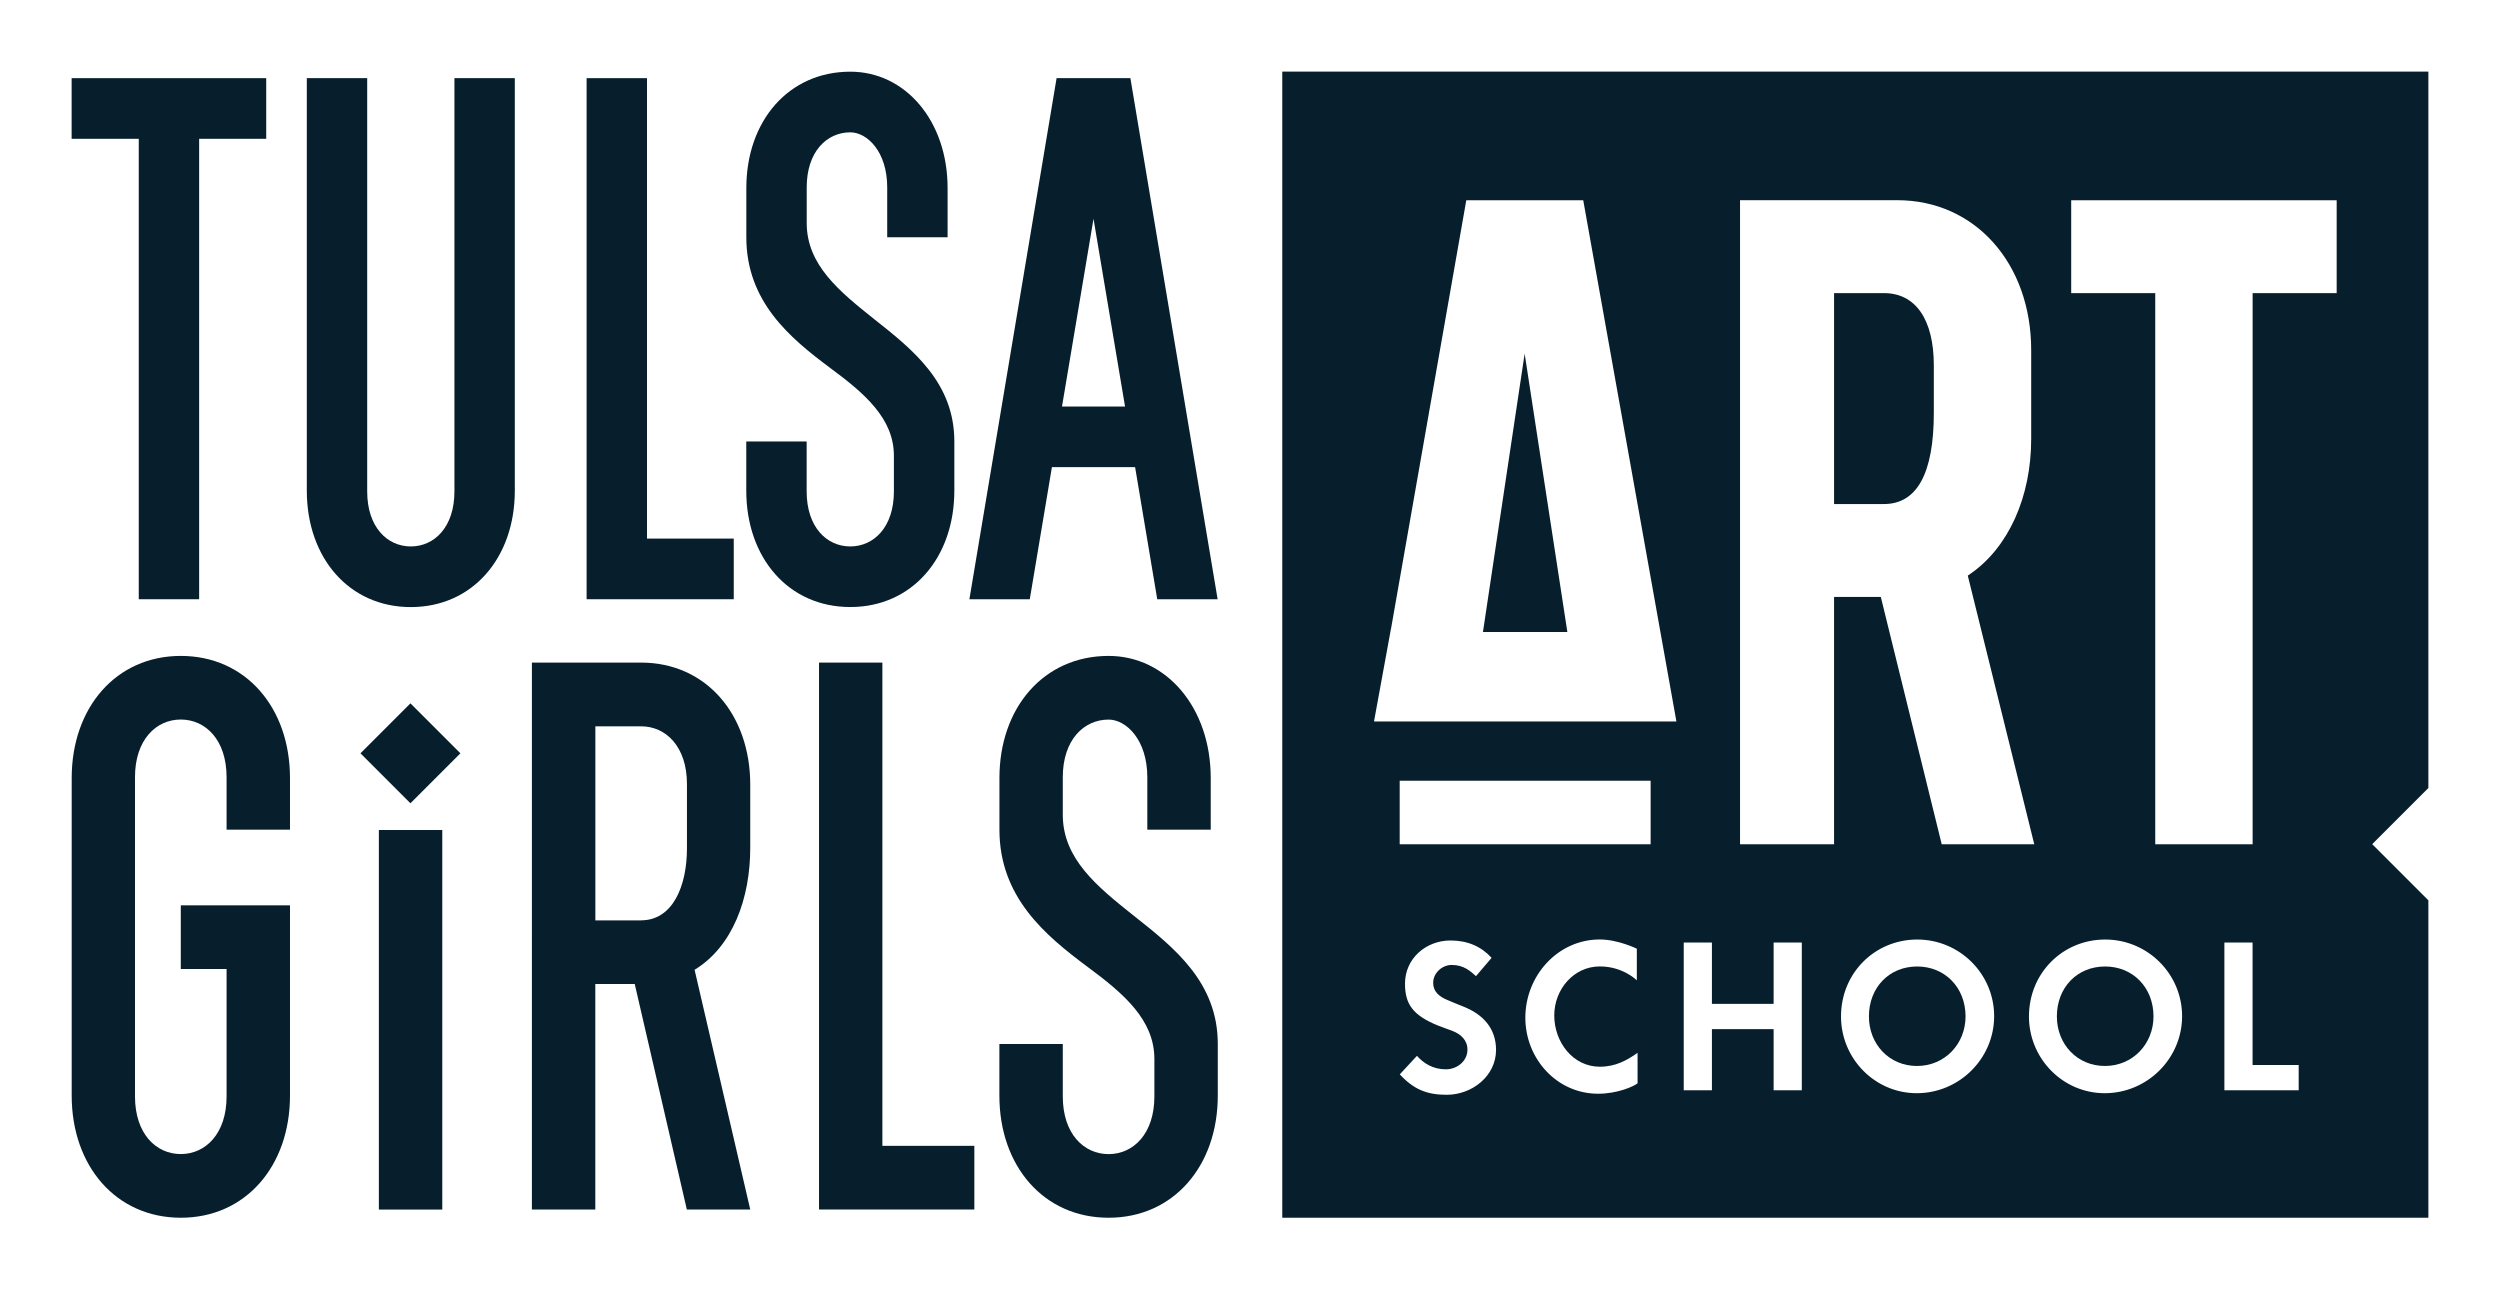 <?xml version="1.0" encoding="utf-8"?>
<!-- Generator: Adobe Illustrator 25.4.1, SVG Export Plug-In . SVG Version: 6.00 Build 0)  -->
<svg version="1.1" id="Layer_1" xmlns="http://www.w3.org/2000/svg" xmlns:xlink="http://www.w3.org/1999/xlink" x="0px" y="0px"
	 viewBox="0 0 471.14 243" style="enable-background:new 0 0 471.14 243;" xml:space="preserve">
<style type="text/css">
	.st0{fill:#071F2D;}
</style>
<g>
	<g>
		<g>
			<path class="st0" d="M26.15,26.16H13.5V14.73h36.67v11.43H37.53v86.77H26.15V26.16z"/>
			<path class="st0" d="M57.82,92.48V14.73H69.2v77.89c0,6.73,3.79,10.36,8.22,10.36c4.43,0,8.22-3.63,8.22-10.36V14.73h11.38v77.75
				c0,12.65-7.97,21.93-19.6,21.93C65.79,114.41,57.82,105.13,57.82,92.48z"/>
			<path class="st0" d="M110.55,14.73h11.38v86.77h16.35v11.43h-27.73V14.73z"/>
			<path class="st0" d="M140.64,92.48V83.2h11.38v9.42c0,6.73,3.79,10.36,8.22,10.36c4.43,0,8.22-3.63,8.22-10.36v-6.73
				c0-6.99-5.44-11.7-12.01-16.55c-7.59-5.65-15.8-12.51-15.8-24.62v-9.28c0-12.65,7.97-21.93,19.6-21.93
				c10.37,0,18.33,9.28,18.33,21.93v9.28h-11.38v-9.42c0-6.73-3.79-10.36-6.95-10.36c-4.43,0-8.22,3.63-8.22,10.36v6.73
				c0,7.94,6.2,12.91,12.77,18.16c7.33,5.78,15.05,11.97,15.05,23v9.28c0,12.65-7.97,21.93-19.6,21.93
				C148.6,114.41,140.64,105.13,140.64,92.48z"/>
			<path class="st0" d="M199.12,14.73h13.91l16.44,98.2h-11.38l-4.17-24.89h-15.68l-4.17,24.89h-11.38L199.12,14.73z M212.02,76.61
				l-5.94-35.38l-5.94,35.38H212.02z"/>
		</g>
		<g>
			<path class="st0" d="M54.65,156.36v-9.74c0-13.27-8.36-23.01-20.57-23.01c-12.21,0-20.57,9.74-20.57,23.01v8.7v1.04v50.12
				c0,13.27,8.36,23.01,20.57,23.01c12.21,0,20.57-9.74,20.57-23.01v-35.86H34.07v12h8.63v24c0,7.06-3.98,10.87-8.63,10.87
				c-4.65,0-8.63-3.81-8.63-10.87v-50.27v-1.04v-8.84c0-7.06,3.98-10.87,8.63-10.87c4.65,0,8.63,3.81,8.63,10.87v9.88H54.65z"/>
			<path class="st0" d="M100.25,124.87h20.57c12.21,0,20.57,9.74,20.57,23.02v11.86c0,9.6-3.32,18.64-10.49,23.01l10.49,45.18
				h-11.95l-9.82-42.5h-7.43v42.5h-11.95V124.87z M120.83,173.44c5.97,0,8.63-6.49,8.63-13.55v-12.14c0-7.06-3.98-10.87-8.63-10.87
				h-8.63v36.57H120.83z"/>
			<path class="st0" d="M154.34,124.87h11.95v91.07h17.33v12h-29.27V124.87z"/>
			<path class="st0" d="M188.34,206.49v-9.74h11.95v9.88c0,7.06,3.98,10.87,8.63,10.87c4.65,0,8.63-3.81,8.63-10.87v-7.06
				c0-7.34-5.71-12.28-12.61-17.37c-7.96-5.93-16.59-13.13-16.59-25.84v-9.74c0-13.27,8.36-23.01,20.57-23.01
				c10.88,0,19.25,9.74,19.25,23.01v9.74h-11.95v-9.88c0-7.06-3.98-10.87-7.3-10.87c-4.65,0-8.63,3.81-8.63,10.87v7.06
				c0,8.33,6.5,13.56,13.41,19.06c7.7,6.07,15.8,12.57,15.8,24.14v9.74c0,13.27-8.36,23.01-20.57,23.01
				C196.7,229.5,188.34,219.76,188.34,206.49z"/>
			<g>
				<rect x="71.4" y="156.42" class="st0" width="11.95" height="71.53"/>
				
					<rect x="70.71" y="135.31" transform="matrix(0.707 -0.707 0.707 0.707 -77.725 96.296)" class="st0" width="13.32" height="13.32"/>
			</g>
		</g>
	</g>
	<g>
		<path class="st0" d="M364.44,77.82v-8.95c0-8.66-3.43-13.63-9.4-13.63h-9.4v39.75h9.4C361.27,94.99,364.44,89.21,364.44,77.82z"/>
		<path class="st0" d="M361.3,182.14c-5.27,0-9.09,3.96-9.09,9.41c0,5.31,3.89,9.34,9.05,9.34c5.27,0,9.16-4.18,9.16-9.34
			C370.42,186.07,366.5,182.14,361.3,182.14z"/>
		<path class="st0" d="M396.72,182.14c-5.27,0-9.09,3.96-9.09,9.41c0,5.31,3.89,9.34,9.05,9.34c5.27,0,9.16-4.18,9.16-9.34
			C405.84,186.07,401.92,182.14,396.72,182.14z"/>
		<polygon class="st0" points="279.47,119.11 295.38,119.11 287.33,66.65 		"/>
		<path class="st0" d="M457.64,13.5H241.65v215.99h215.99v-59.82l-10.58-10.58l10.58-10.58V13.5z M272.63,206.32
			c-3.74,0-6.21-1.02-8.83-3.85l3.23-3.49c1.24,1.38,2.98,2.54,5.45,2.54c2.14,0,4.07-1.56,4.07-3.71c0-1.78-1.24-2.94-2.91-3.56
			c-0.76-0.29-1.64-0.58-2.65-0.98c-4.72-1.93-6.21-4.03-6.21-7.89c0-4.76,3.96-8.14,8.58-8.14c3.27,0,5.81,1.16,7.74,3.27
			l-2.94,3.45c-1.05-0.94-2.29-2.11-4.58-2.11c-1.82,0-3.49,1.53-3.49,3.38c0,1.67,1.16,2.58,2.62,3.2c1.13,0.47,1.78,0.76,2.91,1.2
			c3.89,1.49,6.32,4.18,6.32,8.25C281.93,202.79,277.42,206.32,272.63,206.32z M308.61,204.16c-0.8,0.62-3.82,1.96-7.45,1.96
			c-7.74,0-13.7-6.58-13.7-14.32c0-7.92,6.11-14.75,14.03-14.75c3.45,0,6.98,1.74,6.98,1.74v5.96c0,0-2.58-2.62-6.98-2.62
			c-4.91,0-8.58,4.32-8.58,9.23c0,5.05,3.53,9.67,8.58,9.67c2.98,0,5.12-1.2,7.12-2.62C308.61,198.42,308.61,202.38,308.61,204.16z
			 M311.07,159.11h-47.29v-11.98h47.29V159.11z M258.94,135.97l3.2-17.5h0.01l14.18-80.73h22.04l17.56,98.23H258.94z M339.56,205.47
			h-5.31v-11.52h-11.63v11.52h-5.31v-27.84h5.31v11.56h11.63v-11.56h5.31V205.47z M345.63,159.11h-17.71V37.73h29.65
			c14.61,0,25.22,11.88,25.22,28.26v16.72c0,10.93-4.27,20.42-11.41,25.39l-0.54,0.38l12.53,50.63h-17.44l-11.48-46.61h-8.81V159.11
			z M361.23,206.02c-7.92,0-14.28-6.54-14.28-14.46c0-8.21,6.4-14.5,14.36-14.5c8,0,14.5,6.47,14.5,14.46
			C375.8,199.51,369.22,206.02,361.23,206.02z M396.65,206.02c-7.92,0-14.28-6.54-14.28-14.46c0-8.21,6.4-14.5,14.36-14.5
			c8,0,14.5,6.47,14.5,14.46C411.22,199.51,404.64,206.02,396.65,206.02z M433.19,205.47H419.2v-27.84h5.31v23.08h8.69V205.47z
			 M440.36,55.24h-15.84v103.87h-18.35V55.24h-15.84v-17.5h50.03V55.24z"/>
	</g>
</g>
</svg>
